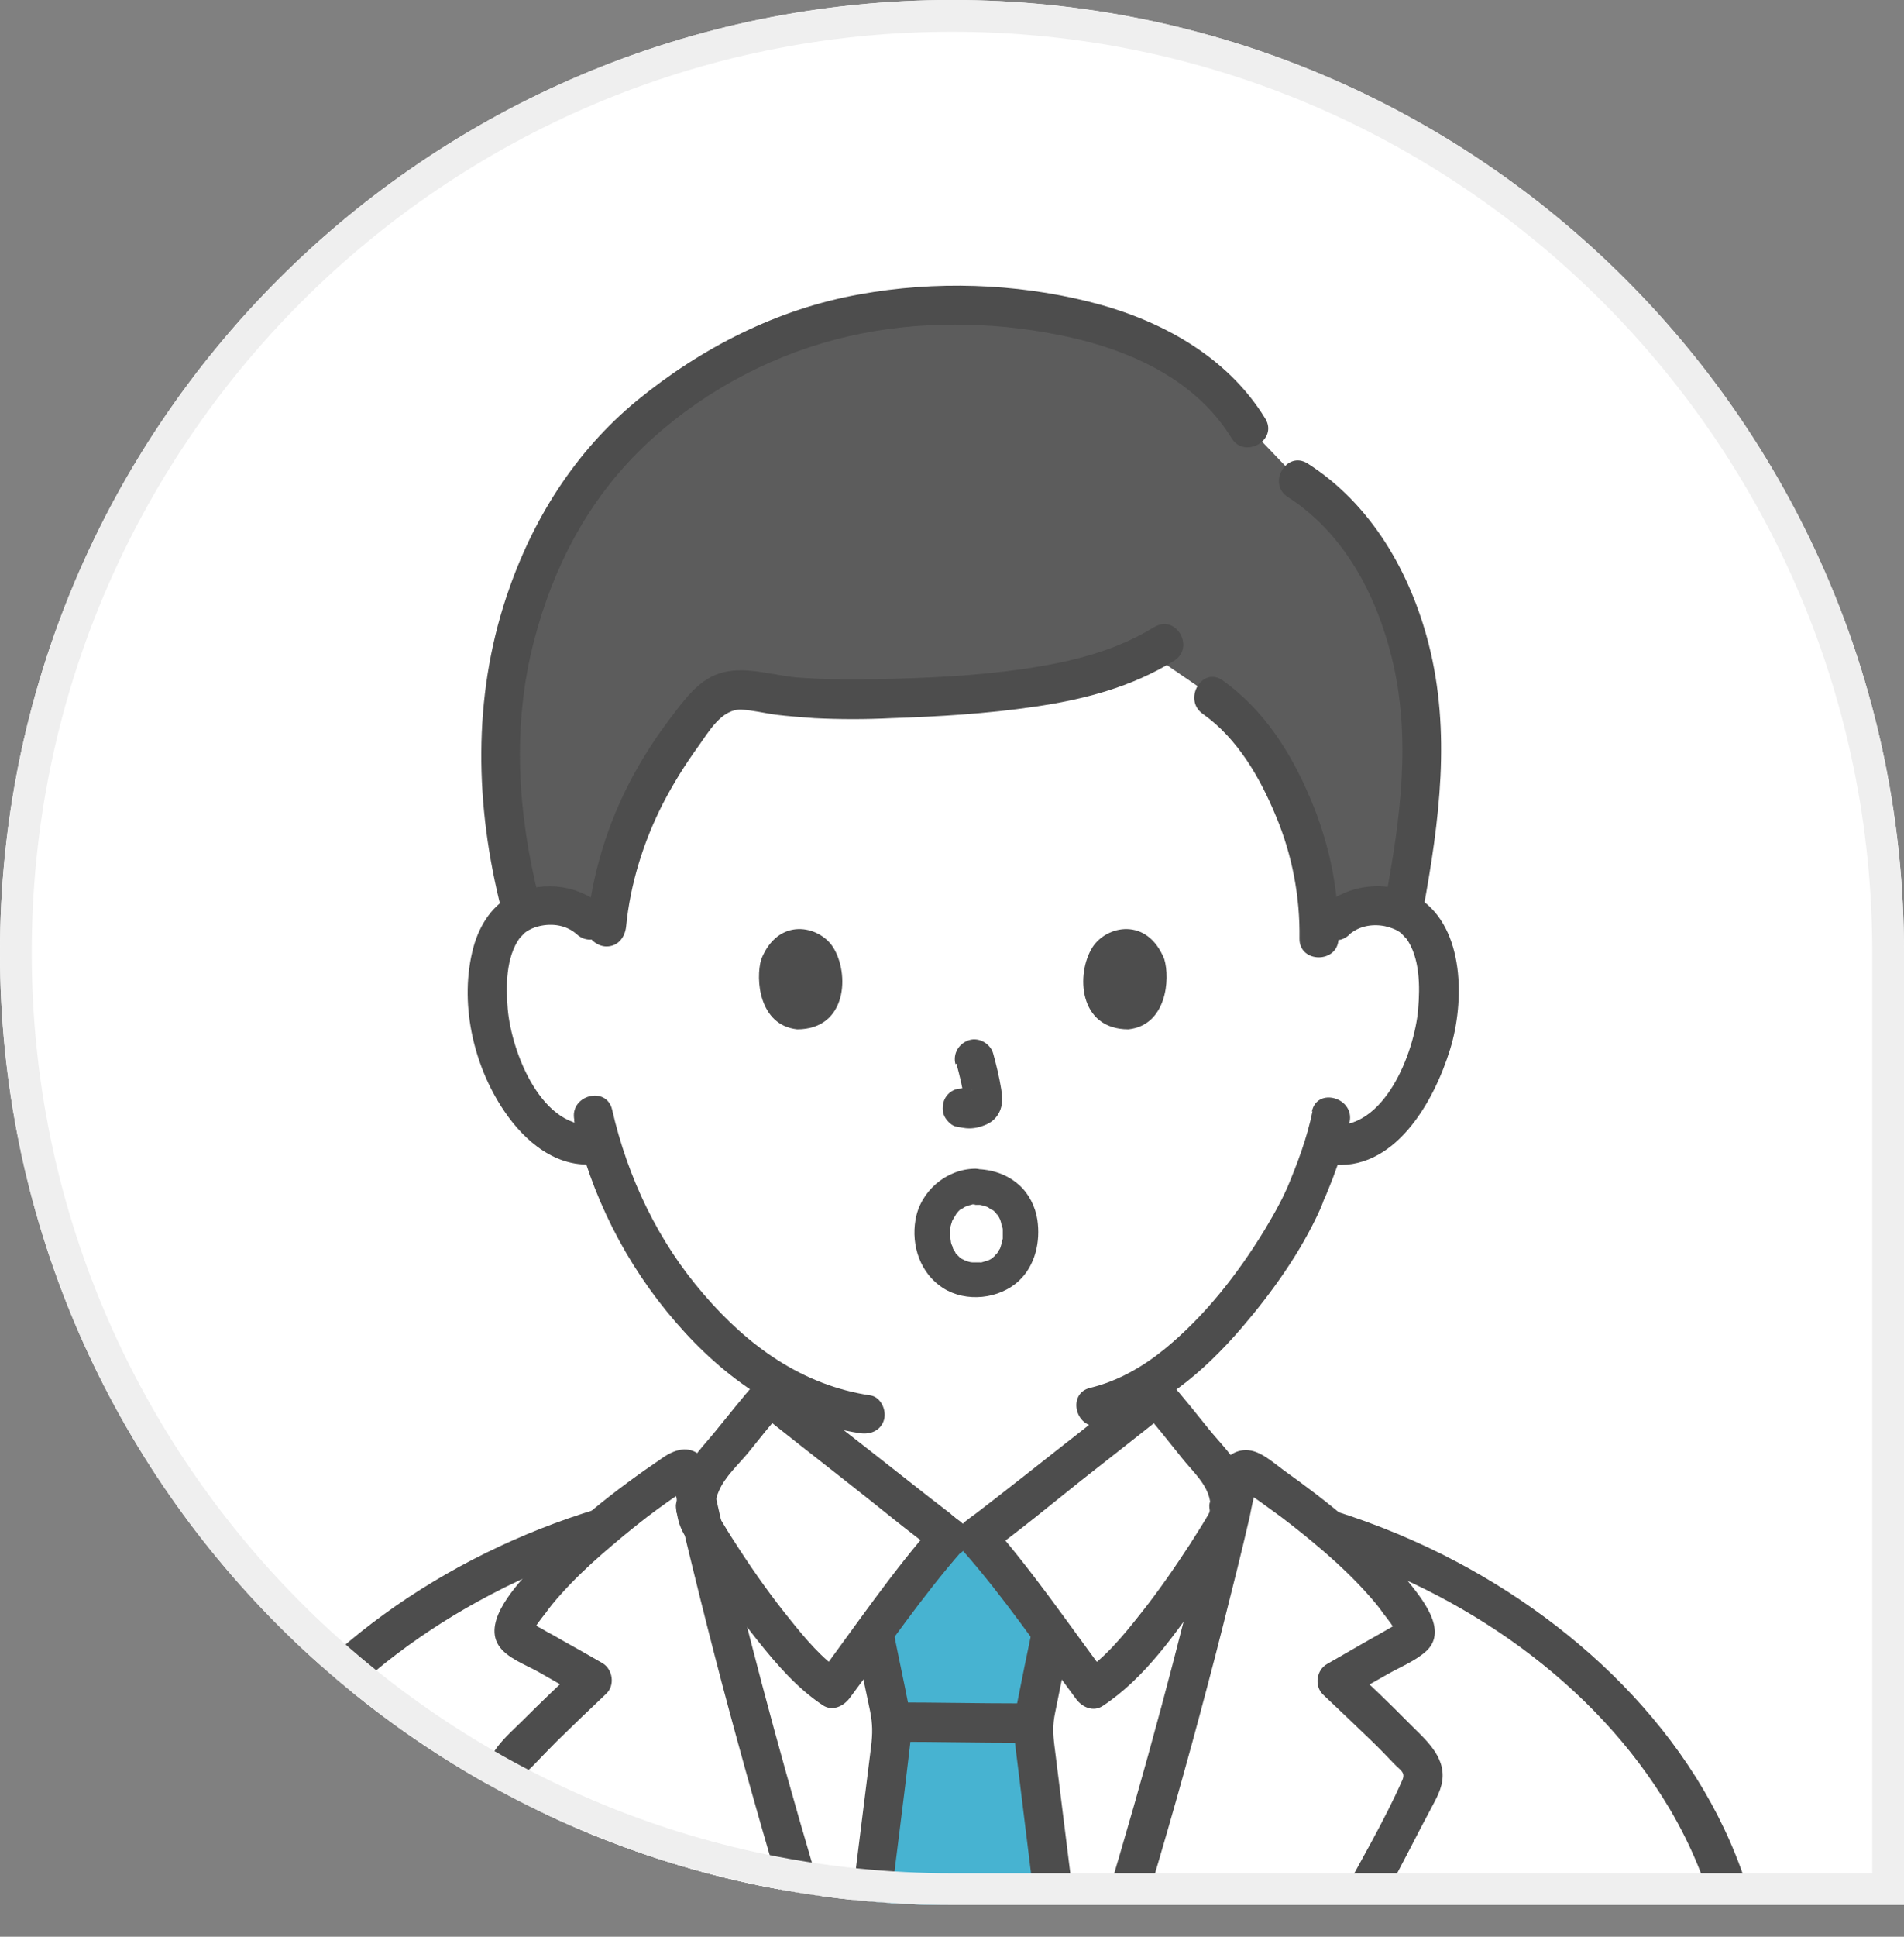 <?xml version="1.0" encoding="UTF-8"?>
<svg id="_レイヤー_2" data-name="レイヤー 2" xmlns="http://www.w3.org/2000/svg" width="60" height="61" xmlns:xlink="http://www.w3.org/1999/xlink" viewBox="0 0 60 61">
  <rect x="0" y="0" width="60" height="61" fill="#808080" stroke="none"/>
  <defs>
    <style>
      .cls-1 {
        fill: none;
      }

      .cls-2 {
        fill: #efefef;
      }

      .cls-3 {
        fill: #47b3d1;
      }

      .cls-4 {
        fill: #5c5c5c;
      }

      .cls-5 {
        fill: #4d4d4d;
      }

      .cls-6 {
        fill: #fff;
      }

      .cls-7 {
        clip-path: url(#clippath);
      }
    </style>
    <clipPath id="clippath">
      <path class="cls-1" d="M30,0h0C46.56,0,60,13.44,60,30v30h-30C13.44,60,0,46.56,0,30H0C0,13.44,13.44,0,30,0Z"/>
    </clipPath>
  </defs>
  <g id="conts">
    <g>
      <path class="cls-6" d="M60,60h-30C13.43,60,0,46.57,0,30h0C0,13.43,13.43,0,30,0h0c16.57,0,30,13.43,30,30v30Z"/>
      <g class="cls-7">
        <g>
          <path class="cls-6" d="M42.06,29.02c.38-.36.89-.5,1.32-.49.95.03,1.35.55,1.53.85.52.9.5,2.56.15,3.59-.25.73-.65,1.84-1.63,2.64-.4.33-.99.55-1.56.45,0,0-.05,0-.15-.03-.18.59-.4,1.17-.54,1.45-.38,1.02-2.37,4.47-4.94,6.07,0,1,0,1.79,0,1.79,0,.32,0,.67.12.98.16.41.37.77.72,1.05.73.59,1.48.87,2.4,1.22l1.26.5s-2.51,4.84-10.46,4.84-10.13-4.84-10.13-4.84l1.27-.5c.92-.35,1.67-.63,2.4-1.22.34-.28.56-.63.72-1.05.12-.31.12-.66.12-.98,0,0,0-.67,0-1.66-1.11-.61-2.13-1.51-3.1-2.67-1.4-1.68-2.2-3.49-2.64-4.99-.6.16-1.25-.07-1.69-.42-.97-.8-1.38-1.91-1.63-2.64-.35-1.03-.37-2.69.15-3.59.17-.3.58-.82,1.53-.85.44-.02.95.12,1.32.49,0,0-2.9-11.48,11.35-11.48s12.1,11.48,12.1,11.48h0Z"/>
          <path class="cls-6" d="M25.21,44.75c-.53-.42-.91-.72-.97-.77-.58.65-1.3,1.6-1.86,2.26-.21.24-.38.6-.44.97,0,.03,0,.04,0,.04.02.12.04.24.04.24,0,.03.02.07.02.11.04.16.08.33.12.49.95,4,2.06,8.14,3.27,12.1h9.99c1.2-3.97,2.32-8.1,3.27-12.1.02-.08.04-.15.05-.23h-.02c.19-.52-.06-1.23-.39-1.62-.57-.66-1.28-1.61-1.86-2.26-.25.2-5.28,4.17-5.66,4.44h-.89c-.28-.2-3.14-2.45-4.69-3.67h0Z"/>
          <path class="cls-6" d="M8.32,55.45c3.15-4.34,8.57-7.3,13.66-7.98,0,.04.01.08.03.12.04.16.08.33.12.49.96,4.07,2.1,8.27,3.33,12.3-6.91,0-19.47,0-19.47,0,.44-1.78,1.26-3.44,2.34-4.93h0Z"/>
          <path class="cls-6" d="M52.07,55.07c-3.16-4.1-8.35-6.9-13.27-7.58,0,.03-.01.07-.02.11-.04.16-.08.33-.12.49-.96,4.07-2.1,8.27-3.33,12.3,6.39,0,19.36,0,19.36,0-.48-1.94-1.4-3.72-2.62-5.31h0Z"/>
          <path class="cls-6" d="M42.7,60.19c.7-1.31,1.38-2.62,2.04-3.89.06-.13.12-.26.12-.41,0-.17-.09-.34-.21-.47-.8-.87-1.67-1.7-2.52-2.5l2.27-1.3c.09-.05.18-.11.2-.2.02-.08-.02-.17-.06-.25-.35-.72-1.05-1.52-1.87-2.29-1.06-1-2.33-1.94-3.29-2.58-.13-.09-.3-.02-.34.13,0,0-.1.4-.2.8-.02.12-.04.24-.04.24,0,.03-.02.07-.02.11-.04.16-.08.33-.12.49-.95,4-2.06,8.14-3.27,12.1"/>
          <path class="cls-6" d="M36.44,43.98c.58.65,1.3,1.6,1.86,2.26.33.39.58,1.1.39,1.61-.22.44-2.63,4.3-4.26,5.35-.51-.68-2.64-3.64-3.66-4.78.38-.27,5.41-4.24,5.66-4.44h0Z"/>
          <path class="cls-6" d="M24.24,43.98c-.58.65-1.3,1.6-1.86,2.26-.33.39-.58,1.1-.39,1.61.22.44,2.63,4.3,4.26,5.35.51-.68,2.64-3.64,3.66-4.78-.38-.27-5.41-4.24-5.66-4.44h0Z"/>
          <path class="cls-6" d="M18.08,60.19c-.7-1.31-1.38-2.62-2.04-3.89-.06-.13-.12-.26-.12-.41,0-.17.09-.34.21-.47.8-.87,1.67-1.7,2.52-2.5l-2.27-1.3c-.09-.05-.18-.11-.2-.2-.02-.08.02-.17.06-.25.35-.72,1.05-1.52,1.87-2.29,1.06-1,2.33-1.94,3.29-2.58.13-.09.3-.02.34.13l.2.8c.02.12.04.24.04.24,0,.03.02.07.02.11.04.16.08.33.12.49.95,4,2.06,8.14,3.27,12.1"/>
          <path class="cls-4" d="M39.34,13.49c-1.85-3.07-6.07-3.87-9.3-3.87-3.39,0-6.25.96-8.95,2.98-.6.45-1.43,1.11-2.32,2.21-1.58,1.79-3.11,5.57-3.01,9.08.01,1.44.24,3.15.7,4.82.21-.1.48-.18.82-.19.44-.02.95.12,1.32.49,0,0,.24.23.47.45l.03-.28c.23-2.49,1.34-4.93,3.17-7.01.32-.37.82-.52,1.3-.43,1.89.36,3.87.29,5.81.19,2.37-.13,4.88-.37,6.81-1.38.82.56,2.03,1.39,2.03,1.39.49.34.89.71,1.2,1.13,1.43,1.95,2.17,4.18,2.14,6.41.29-.28.5-.48.5-.48.38-.36.89-.5,1.32-.49.34.01.61.09.83.19.03-.16.05-.25.05-.25.4-2.17.74-4.41.45-6.61-.36-2.63-1.56-5.33-3.8-6.74l-1.56-1.63h0Z"/>
          <path class="cls-3" d="M33.08,58.7c-.29-2.36-.52-4.14-.52-4.22,0-.3.2-1.15.23-1.28.14-.67.2-.98.34-1.69,0,0,0-.03.01-.08-.81-1.08-1.77-2.36-2.36-3.02h-.89c-.59.66-1.56,1.94-2.36,3.03.01.05.02.07.02.07.14.71.2,1.02.34,1.69.03.13.23.98.23,1.28,0,.11-.34,2.75-.73,5.9h5.9c-.07-.58-.14-1.15-.21-1.68h0Z"/>
          <path class="cls-5" d="M39.87,13.18c-1.22-1.99-3.35-3.13-5.56-3.68-2.33-.58-4.85-.66-7.22-.23-2.59.46-4.98,1.68-7.01,3.34-1.97,1.62-3.32,3.78-4.12,6.18-1.07,3.21-.99,6.59-.16,9.85.2.77,1.39.44,1.19-.33-.68-2.67-.86-5.45-.16-8.13.6-2.31,1.69-4.41,3.42-6.08,1.68-1.62,3.83-2.82,6.09-3.41,2.15-.56,4.47-.6,6.66-.21,2.24.39,4.57,1.3,5.81,3.32.41.67,1.48.06,1.06-.62h0Z"/>
          <path class="cls-5" d="M44.85,28.64c.51-2.77.88-5.59.17-8.36-.58-2.26-1.81-4.4-3.81-5.68-.67-.43-1.29.64-.62,1.06,1.76,1.13,2.78,3.07,3.27,5.06.62,2.51.27,5.09-.2,7.59-.14.78,1.04,1.11,1.19.33h0Z"/>
          <path class="cls-5" d="M36.37,19.75c-1.22.76-2.64,1.1-4.05,1.31-1.55.23-3.13.3-4.69.33-.83.02-1.66.01-2.48-.05-.76-.06-1.59-.35-2.34-.17-.76.18-1.22.84-1.67,1.43-.45.59-.86,1.22-1.21,1.87-.79,1.47-1.27,3.06-1.44,4.72-.03.33.31.62.62.62.36,0,.58-.28.62-.62.13-1.34.54-2.66,1.15-3.86.33-.64.71-1.25,1.13-1.83.32-.44.72-1.17,1.35-1.15.36.02.72.11,1.08.16.41.05.82.08,1.23.11.8.04,1.61.04,2.41,0,1.51-.05,3.02-.14,4.51-.36,1.54-.22,3.08-.62,4.41-1.45.67-.42.05-1.48-.62-1.06h0Z"/>
          <path class="cls-5" d="M37.91,22.49c1.09.77,1.8,2.01,2.3,3.22.51,1.22.76,2.53.74,3.85-.01.79,1.22.79,1.23,0,.02-1.53-.3-3.04-.9-4.44-.61-1.44-1.46-2.77-2.75-3.69-.65-.46-1.27.61-.62,1.06h0Z"/>
          <path class="cls-5" d="M30.14,33.5c.1.38.2.77.25,1.16l-.02-.16c0,.05,0,.11,0,.16l.02-.16s0,.05-.02.07l.06-.15s-.02.03-.03.05l.1-.12s-.02.03-.04.04l.12-.1s-.06.03-.09.05l.15-.06c-.05.02-.1.04-.16.05l.16-.02s-.1,0-.15,0l.16.02c-.05,0-.11-.02-.16-.03-.08-.03-.16-.03-.25-.01-.08,0-.16.03-.23.07-.13.07-.25.22-.28.37-.04.16-.03.34.06.48.08.12.21.26.37.28.13.02.25.05.38.05.2,0,.38-.05.56-.13.22-.1.39-.3.45-.54.05-.2.03-.37,0-.57-.06-.37-.15-.75-.25-1.11-.08-.31-.44-.53-.76-.43-.32.1-.52.42-.43.76h0Z"/>
          <path class="cls-5" d="M23.99,30.21c-.19.63-.07,2.08,1.13,2.21,1.58,0,1.66-1.76,1.13-2.59-.44-.68-1.72-.96-2.26.38h0Z"/>
          <path class="cls-5" d="M36.69,30.21c.19.63.07,2.08-1.13,2.21-1.58,0-1.66-1.76-1.13-2.59.44-.68,1.72-.96,2.26.38Z"/>
          <path class="cls-5" d="M19.05,28.58c-.77-.69-1.87-.86-2.82-.43-.69.31-1.11.96-1.31,1.68-.46,1.71-.02,3.7.96,5.15.65.97,1.67,1.84,2.92,1.68.33-.04.62-.25.62-.62,0-.3-.28-.66-.62-.62-1.71.22-2.68-2.26-2.8-3.64-.06-.72-.06-1.63.38-2.24-.06.08.06-.07.07-.07.03-.03.07-.08.1-.1.13-.1.28-.16.44-.2.42-.1.87-.03,1.19.26.59.53,1.47-.34.87-.87h0Z"/>
          <path class="cls-5" d="M42.5,29.45c.31-.28.73-.36,1.14-.28.18.04.35.1.5.21.04.03.2.22.17.17.44.61.44,1.52.38,2.24-.12,1.38-1.08,3.86-2.8,3.64-.33-.04-.62.31-.62.62,0,.37.28.57.62.62,2.05.27,3.3-1.97,3.81-3.63.45-1.46.47-3.8-.97-4.74-.96-.63-2.26-.46-3.09.28-.59.53.28,1.4.87.87h0Z"/>
          <path class="cls-5" d="M41.36,35c-.17.84-.47,1.63-.8,2.42.07-.16-.05.11-.08.17-.05.11-.11.23-.17.34-.14.27-.3.54-.46.81-.85,1.39-1.88,2.71-3.15,3.75-.69.56-1.47,1.01-2.34,1.22-.77.18-.45,1.37.33,1.19,1.79-.42,3.27-1.72,4.44-3.08.96-1.12,1.86-2.38,2.47-3.73.03-.07.06-.14.09-.22,0-.02.09-.22.06-.15-.03.08.02-.03.02-.04.03-.07.06-.15.09-.22.05-.12.09-.23.14-.35.22-.58.41-1.17.53-1.77.16-.77-1.03-1.11-1.19-.33h0Z"/>
          <path class="cls-5" d="M18.09,35.29c.53,2.35,1.63,4.54,3.21,6.36,1.52,1.76,3.46,3.14,5.8,3.49.33.05.66-.08.76-.43.08-.29-.1-.71-.43-.76-2.15-.32-3.86-1.56-5.25-3.18-1.44-1.66-2.4-3.68-2.89-5.82-.18-.77-1.36-.45-1.19.33h0Z"/>
          <path class="cls-5" d="M32.14,53.65c-1.31,0-2.62-.03-3.93-.03-.32,0-.63.28-.62.62s.27.62.62.62c1.31,0,2.62.03,3.93.03.32,0,.63-.28.62-.62s-.27-.62-.62-.62h0Z"/>
          <path class="cls-5" d="M33.9,60.38c-.22-1.79-.45-3.59-.67-5.38-.05-.4-.06-.67.02-1.06.15-.75.31-1.51.46-2.26.16-.77-1.03-1.11-1.19-.33-.16.77-.32,1.54-.47,2.31-.09.46-.12.83-.06,1.28.22,1.81.45,3.63.67,5.44.04.33.25.62.62.62.3,0,.66-.28.62-.62h0Z"/>
          <path class="cls-5" d="M28.01,60.38c.22-1.81.46-3.62.67-5.44.05-.45.03-.83-.06-1.28-.15-.77-.32-1.54-.47-2.31-.16-.78-1.35-.45-1.19.33.15.74.3,1.48.46,2.22.08.41.08.69.03,1.11-.22,1.79-.45,3.59-.67,5.38-.04.33.31.62.62.62.37,0,.58-.28.62-.62h0Z"/>
          <path class="cls-5" d="M21.95,46.86s0,0-.01,0c-.06,0-.12.02-.17.02l.16-.02s0,0-.01,0c-.08,0-.16.01-.24.05-.08.02-.14.07-.2.13-.06.06-.1.12-.13.2-.04.07-.06.15-.05.24l.02.16c.03.1.08.2.16.27l.12.1c.1.06.2.08.31.08,0,0,0,0,.01,0,.06,0,.12-.02.17-.02l-.16.02s0,0,.01,0c.08,0,.16-.01.24-.05.08-.02.14-.07.2-.13.06-.06.1-.12.13-.2.04-.07.06-.15.05-.24l-.02-.16c-.03-.1-.08-.2-.16-.27l-.12-.1c-.1-.06-.2-.08-.31-.08h0Z"/>
          <path class="cls-5" d="M6.58,60.55c1.16-4.61,4.77-8.18,8.89-10.33,1.17-.62,2.4-1.11,3.67-1.5.76-.23.43-1.42-.33-1.19-4.75,1.44-9.25,4.49-11.81,8.82-.71,1.21-1.26,2.51-1.6,3.87-.19.77.99,1.1,1.19.33h0Z"/>
          <path class="cls-5" d="M38.73,48.09s0,0,.01,0l-.16-.02s0,0,.01,0c.06.01.12.02.18.02.01,0,.02,0,.03,0l-.62-.62h0c0,.09.01.17.05.24.02.08.07.14.13.2.06.06.12.1.2.13.07.04.15.06.24.05l.16-.02c.1-.03.2-.08.27-.16l.1-.12c.06-.1.08-.2.08-.31h0c0-.09-.01-.17-.05-.24-.02-.08-.07-.14-.13-.2l-.12-.1c-.1-.06-.2-.08-.31-.08-.01,0-.02,0-.04,0l.16.02s-.01,0-.02,0c-.06-.01-.11-.02-.17-.02,0,0,0,0,0,0-.08,0-.16.01-.24.05-.08.02-.14.07-.2.13-.06.06-.1.12-.13.2-.04.07-.06.15-.05.24l.02.16c.03.1.08.2.16.27l.12.1c.1.06.2.08.31.08h0Z"/>
          <path class="cls-5" d="M41.71,48.77c4.39,1.37,8.54,4.21,10.91,8.21.66,1.12,1.16,2.31,1.47,3.57.19.77,1.38.44,1.19-.33-1.23-4.86-5.01-8.71-9.36-11.02-1.24-.66-2.55-1.2-3.89-1.62-.76-.24-1.08.95-.33,1.19h0Z"/>
          <path class="cls-5" d="M36,44.41c.44.49.84,1.01,1.26,1.53.32.4.78.8.87,1.33.05.3.01.32-.14.58-.16.27-.33.53-.5.8-.49.75-1,1.49-1.56,2.19-.52.66-1.12,1.39-1.8,1.83l.84.22c-1.23-1.64-2.39-3.36-3.75-4.91l-.12.97c1.02-.73,1.99-1.54,2.97-2.32.94-.74,1.88-1.47,2.81-2.22.26-.21.22-.65,0-.87-.26-.26-.61-.21-.87,0-.91.73-1.83,1.45-2.75,2.17-.62.49-1.24.98-1.86,1.46-.22.17-.44.34-.66.51.13-.1-.09.07-.14.1-.04.03-.08.06-.13.1-.34.24-.41.65-.12.97,1.29,1.46,2.39,3.09,3.56,4.66.19.26.54.42.84.22,1.34-.88,2.33-2.33,3.23-3.62.37-.53.73-1.07,1.06-1.62.41-.68.41-1.39.08-2.12-.24-.51-.67-.92-1.02-1.35-.4-.5-.8-1-1.22-1.48-.53-.6-1.4.28-.87.87h0Z"/>
          <path class="cls-5" d="M29.46,47.98c-1.36,1.54-2.52,3.26-3.75,4.91l.84-.22c-.64-.42-1.18-1.07-1.66-1.67-.56-.69-1.08-1.42-1.57-2.17-.18-.28-.36-.55-.53-.84-.23-.37-.33-.58-.14-1.02.19-.46.63-.85.94-1.23.36-.45.72-.9,1.1-1.33h-.87c.93.75,1.87,1.48,2.81,2.22.99.77,1.95,1.58,2.97,2.32.27.2.69.05.84-.22.18-.31.05-.65-.22-.84-.04-.03-.09-.06-.13-.1-.03-.03-.07-.05-.1-.08-.14-.1.06.05-.03-.03-.22-.17-.44-.34-.66-.51-.62-.49-1.24-.97-1.86-1.46-.92-.72-1.84-1.43-2.75-2.17-.25-.2-.63-.27-.87,0-.44.49-.84,1.01-1.26,1.52-.39.48-.84.92-1.07,1.5-.23.59-.25,1.22.07,1.77.18.31.37.6.56.9.55.85,1.14,1.67,1.77,2.46.59.74,1.24,1.49,2.04,2.02.3.2.65.03.84-.22,1.17-1.56,2.27-3.19,3.56-4.66.52-.59-.35-1.47-.87-.87h0Z"/>
          <path class="cls-5" d="M43.23,60.5c.4-.74.79-1.48,1.18-2.23.2-.38.39-.76.59-1.13.17-.34.4-.68.45-1.06.11-.79-.59-1.34-1.08-1.84-.59-.6-1.2-1.18-1.81-1.75l-.12.97,1.27-.72c.4-.23.91-.43,1.25-.75.68-.66-.17-1.66-.61-2.21-1.08-1.35-2.48-2.46-3.88-3.46-.29-.21-.62-.51-.96-.61-.43-.13-.87.09-1.03.51-.24.63-.32,1.35-.48,2-.44,1.84-.9,3.67-1.39,5.49-.57,2.12-1.17,4.23-1.81,6.33-.23.76.96,1.09,1.19.33.73-2.41,1.42-4.84,2.06-7.27.32-1.2.62-2.41.92-3.61.14-.57.28-1.14.41-1.71.04-.2.08-.41.13-.61l.08-.34.04-.15c.02-.08,0-.06-.05.08l-.27.16c-.17-.02-.19,0-.05.06.05.03.09.06.14.1.11.08.23.16.34.24.21.15.41.3.62.45.49.37.96.75,1.42,1.15s.9.82,1.31,1.28c.18.2.36.41.51.63.1.13.37.45.38.61l.08-.31c.03-.06-.09.05-.11.06-.11.06-.22.13-.33.19l-.6.34-1.2.69c-.34.19-.41.7-.12.97.5.47,1,.95,1.5,1.43.25.24.49.49.73.74.2.21.37.27.26.52-.58,1.31-1.33,2.57-2,3.83-.37.7.69,1.32,1.06.62h0Z"/>
          <path class="cls-5" d="M25.99,60.02c-1.12-3.71-2.14-7.44-3.05-11.21-.18-.73-.33-1.46-.51-2.19-.07-.28-.12-.56-.34-.76-.39-.36-.85-.2-1.23.07-1.46.99-2.9,2.11-4.07,3.43-.48.54-1.58,1.67-1.08,2.46.25.4.87.62,1.26.84.46.26.92.53,1.39.79l-.12-.97c-.59.56-1.18,1.12-1.76,1.7-.51.51-1.25,1.09-1.14,1.89.05.36.26.68.42.99.19.38.39.76.59,1.13.4.77.8,1.53,1.21,2.29.37.7,1.44.08,1.06-.62-.34-.63-.67-1.26-1-1.89-.33-.64-.71-1.27-1-1.93-.1-.23.02-.26.21-.46.24-.25.48-.5.72-.74.51-.5,1.03-1,1.55-1.49.29-.27.21-.78-.12-.97-.4-.23-.8-.46-1.2-.68-.19-.11-.38-.22-.57-.32-.08-.05-.17-.1-.25-.14-.04-.02-.25-.16-.23-.13l.08.31c0-.16.29-.49.38-.61.14-.2.3-.39.47-.58.41-.46.86-.89,1.32-1.29.46-.4.93-.79,1.41-1.16.21-.16.43-.32.64-.47.1-.07.2-.14.31-.21.07-.05.13-.09.2-.13.14-.07.13-.09-.04-.07l-.27-.16c-.05-.14-.07-.16-.04-.07.01.04.02.08.03.12.04.14.07.29.11.43.04.18.07.35.11.53.12.54.25,1.07.38,1.6.3,1.23.61,2.45.93,3.67.65,2.45,1.34,4.89,2.07,7.32.23.76,1.42.43,1.19-.33h0Z"/>
          <path class="cls-5" d="M30.71,37.95s.09,0,.13,0h.04c.06.01.05,0-.03,0,.03-.01.15.03.19.04,0,0,.1.03.11.04l-.07-.03s.04.02.06.03c.04.02.14.11.18.11-.05,0-.08-.07,0,0,.02.02.03.03.05.05.01.01.05.07.07.08-.05-.01-.06-.09,0,0,.03.05.06.1.08.15.06.11-.04-.12,0,0,.01.03.02.07.03.1.01.04.02.18.05.21-.03-.03,0-.11,0-.04,0,.04,0,.07,0,.11,0,.05,0,.1,0,.15,0,.02,0,.04,0,.07,0,.1.03-.16,0-.01-.02.1-.05.2-.08.3-.01.04-.05.08.02-.05-.01.03-.02.05-.04.08-.03.05-.06.11-.09.15-.04.06-.08.05.01-.02-.02.02-.04.05-.06.07-.03.04-.09.07-.11.11.07-.09.07-.05,0-.01-.02.01-.05.03-.07.04-.01,0-.07.03-.08.04.08-.03.09-.04.04-.02-.02,0-.05.02-.07.02-.03,0-.16.06-.18.04h.07s-.06,0-.08,0c-.04,0-.07,0-.11,0-.04,0-.07,0-.11,0h-.04c-.06,0-.06,0,.02,0-.07,0-.17-.04-.23-.06-.12-.03.1.06,0,0-.03-.02-.06-.03-.1-.05-.02-.01-.04-.03-.06-.04-.11-.06.09.08,0,0-.04-.04-.08-.08-.12-.12-.08-.09,0-.03,0,0,0-.02-.06-.1-.07-.11-.01-.02-.02-.04-.03-.06-.03-.07,0-.1,0,0,0-.05-.05-.12-.06-.18-.01-.05-.01-.14-.04-.18.05.09.01.09,0,.01,0-.03,0-.07,0-.1,0-.04,0-.08,0-.11,0-.03,0-.05,0-.08-.01.08-.01.09,0,.05.02-.08.04-.17.07-.25.03-.1-.01.01-.01.02,0-.04.05-.1.07-.14.02-.03.04-.07.06-.1.07-.11-.08.08,0-.01.05-.06.12-.16.2-.19,0,0-.11.07-.02.02.04-.03.09-.05.13-.08.11-.07-.11.03.01,0,.04-.01.08-.03.11-.04.03,0,.09-.03.12-.03-.08,0-.09.01-.02,0,.03,0,.06,0,.08,0,.29,0,.57-.25.56-.56-.01-.3-.24-.56-.56-.56-.91.01-1.73.71-1.88,1.61-.14.81.15,1.69.87,2.15s1.77.35,2.39-.23c.52-.49.68-1.24.58-1.92-.06-.41-.27-.83-.58-1.1-.38-.34-.86-.49-1.37-.5-.29,0-.57.26-.56.56.01.3.24.55.56.56h0Z"/>
        </g>
      </g>
      <path class="cls-2" d="M30,1c15.99,0,29,13.01,29,29v29h-29c-15.99,0-29-13.01-29-29S14.01,1,30,1M30,0C13.43,0,0,13.43,0,30s13.43,30,30,30h30v-30C60,13.43,46.57,0,30,0h0Z"/>
    </g>
  </g>
</svg>